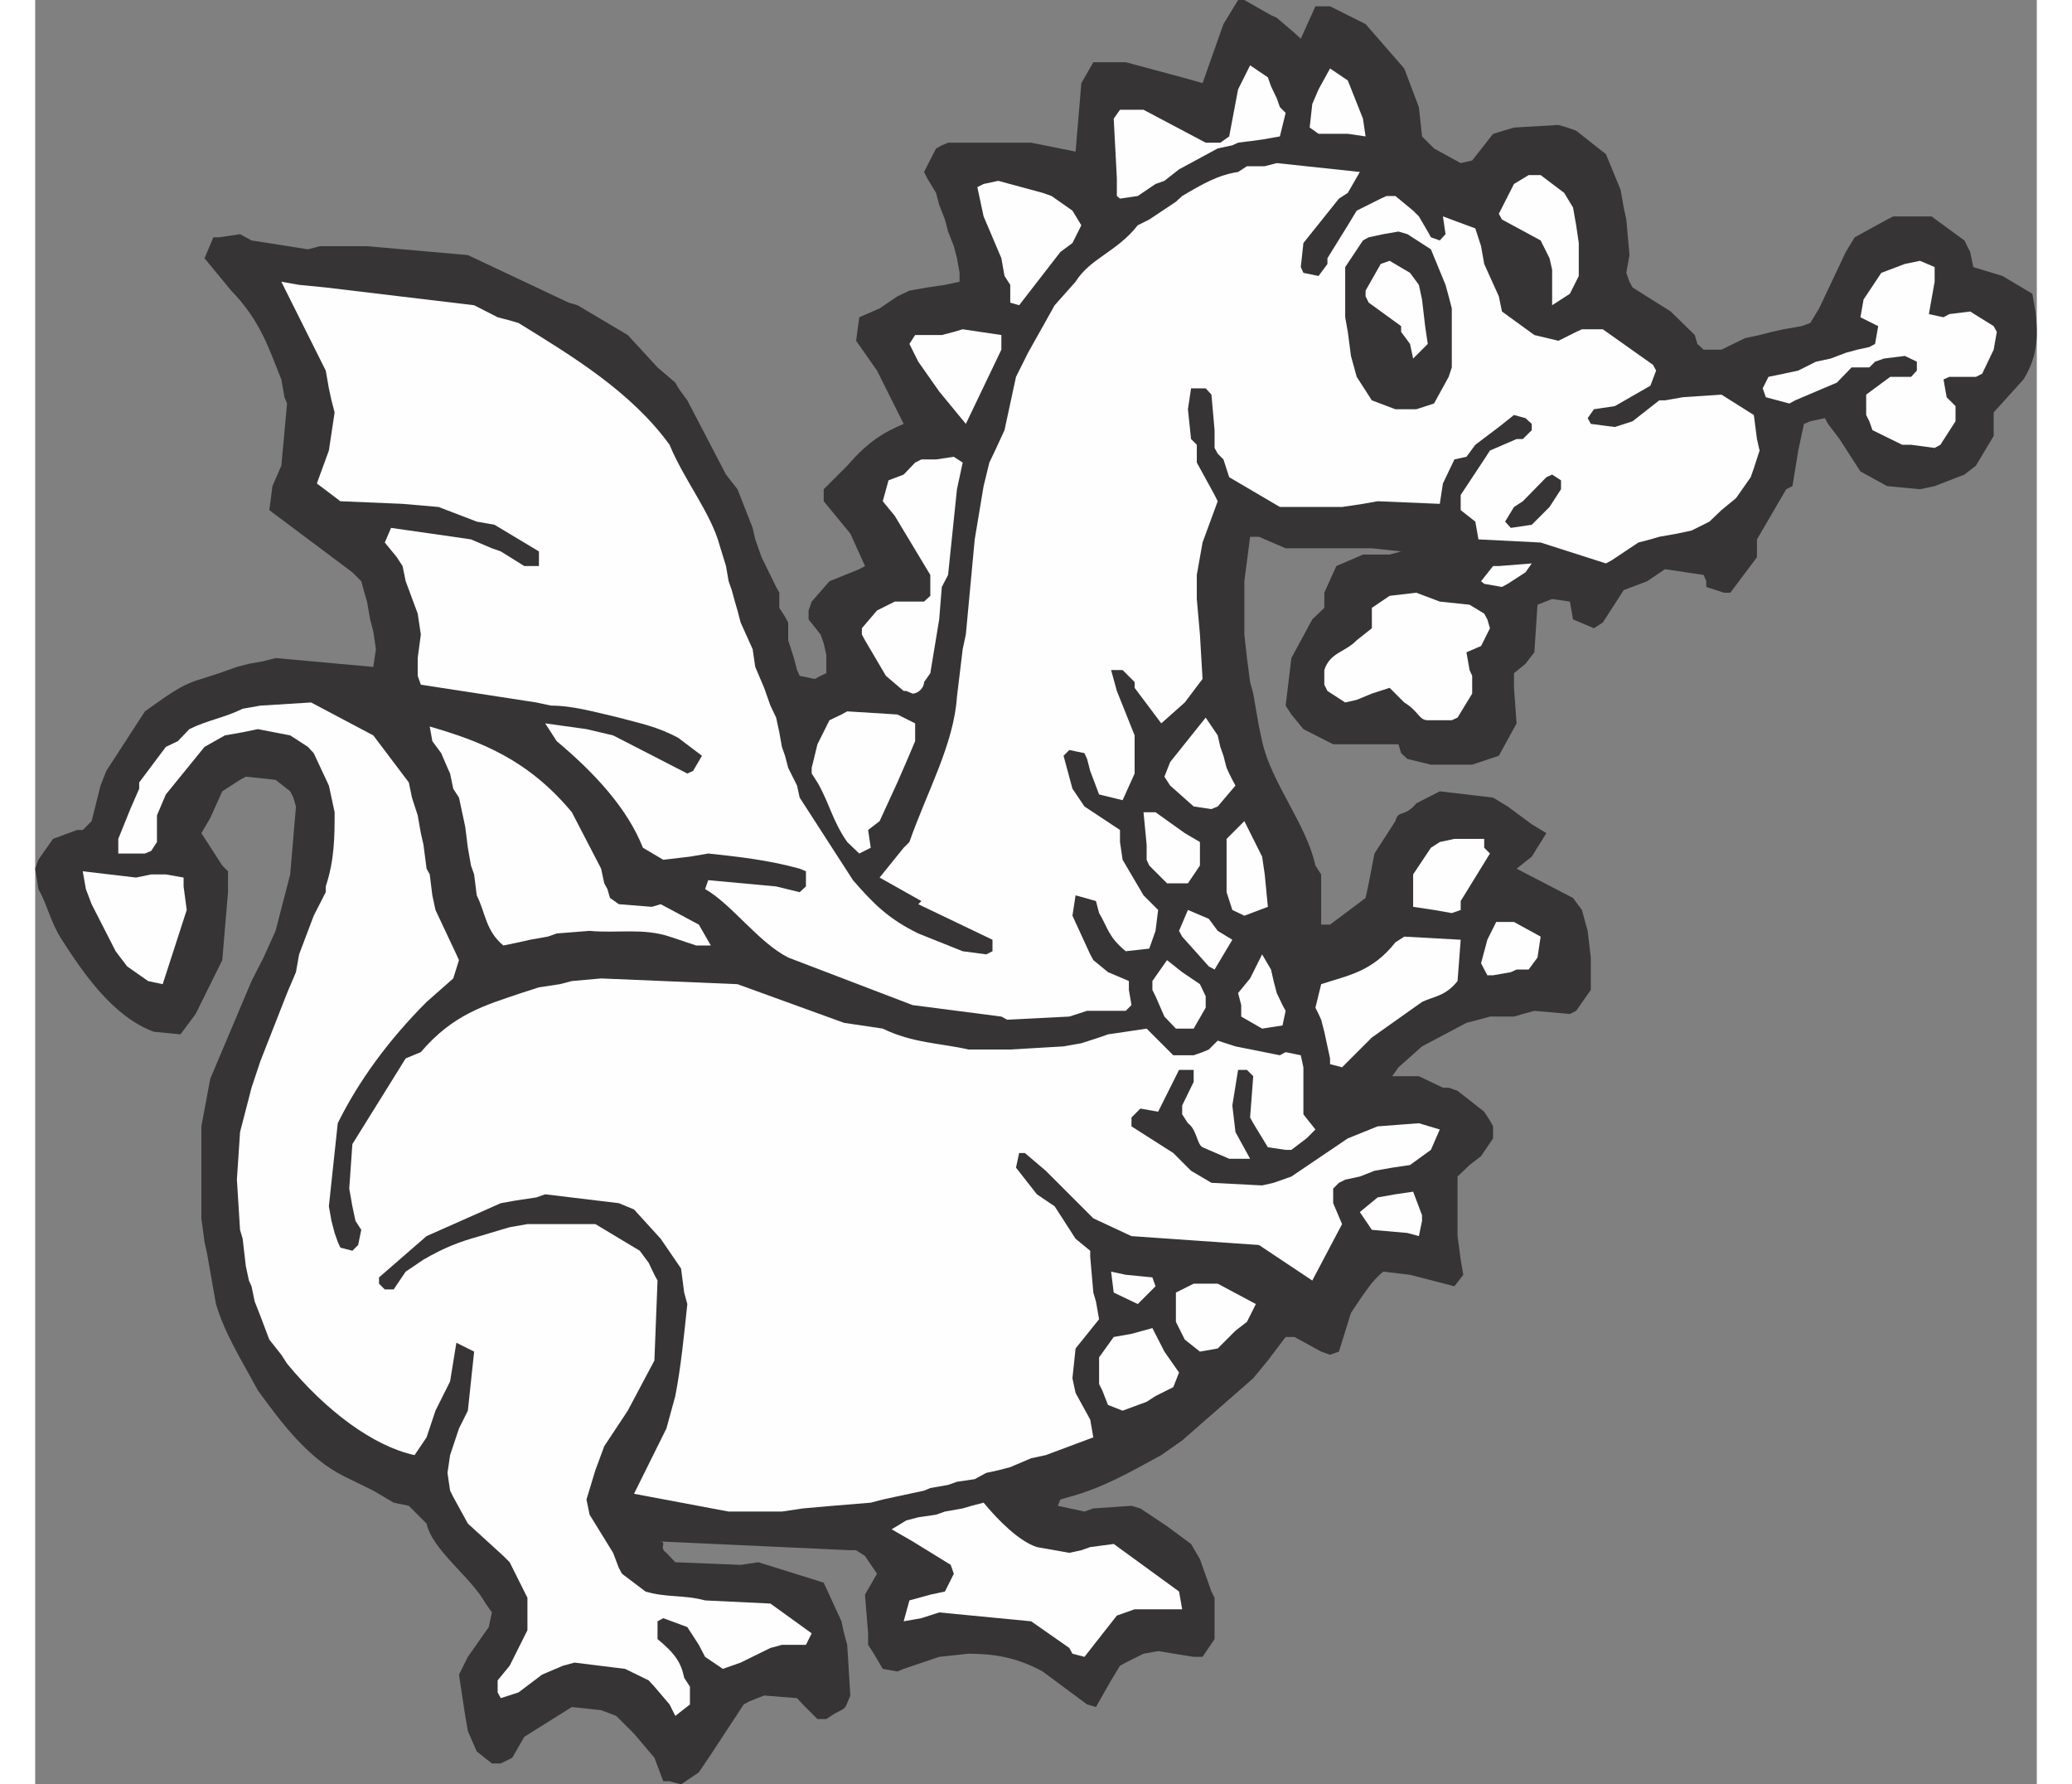 <?xml version="1.0" encoding="UTF-8"?>
<!DOCTYPE svg PUBLIC "-//W3C//DTD SVG 1.1//EN" "http://www.w3.org/Graphics/SVG/1.1/DTD/svg11.dtd">
<!-- Creator: CorelDRAW -->
<svg xmlns="http://www.w3.org/2000/svg" xml:space="preserve" width="7.848in" height="6.757in" version="1.1" style="shape-rendering:geometricPrecision; text-rendering:geometricPrecision; image-rendering:optimizeQuality; fill-rule:evenodd; clip-rule:evenodd"
viewBox="0 0 7847.74 6994.38"
 xmlns:xlink="http://www.w3.org/1999/xlink"
 xmlns:xodm="http://www.corel.com/coreldraw/odm/2003">
 <rect x="0" y="0" width="7847.74" height="6994.38" fill="#808080" stroke="none"/>
 <defs>
  <style type="text/css">
   <![CDATA[
    .fil1 {fill:#FEFEFE}
    .fil0 {fill:#373435}
   ]]>
  </style>
 </defs>
 <g id="Layer_x0020__x0028_Black_x0020_and_x0020_White_x0029_">
  <g id="_2008556682864">
   <path class="fil0" d="M2487.16 6982.09l-24.58 0 -34.83 -92.19 -79.9 -94.24 -69.65 -69.65 -59.42 -22.54 -114.73 -12.29 -186.43 116.78 -47.12 81.95 -45.07 22.54 -34.83 0 -59.41 -47.12 -34.83 -79.9 -10.24 -59.41 -12.29 -79.9 -12.29 -81.95 34.83 -69.65 81.95 -116.78 12.29 -57.37 -24.58 -34.83c-57.37,-104.49 -208.97,-208.97 -231.51,-313.46l-69.65 -69.66 -59.42 -12.29 -79.9 -47.12 -116.78 -57.37c-139.31,-69.66 -243.8,-208.97 -336,-336 -69.65,-129.07 -129.07,-221.26 -163.9,-338.04l-10.24 -57.37 -12.29 -69.65 -12.29 -69.66 -10.24 -47.12 -12.29 -92.19 0 -186.43 0 -174.15 34.83 -186.43 161.85 -383.12 47.12 -92.19 47.12 -104.48 57.37 -221.26 22.54 -266.34 -10.24 -34.83 -12.29 -24.58 -57.37 -45.07 -116.78 -12.29 -22.53 12.29 -69.66 45.07 -47.12 104.49 -34.83 59.41 81.95 127.02 22.54 22.54 0 81.95 -22.54 266.33 -104.49 211.02 -59.41 79.9 -104.49 -10.24c-161.85,-59.42 -278.63,-233.56 -360.58,-360.58 -45.07,-69.66 -57.36,-139.31 -92.19,-198.72l-12.29 -79.9 12.29 -34.83 57.37 -81.95 94.24 -34.83 22.53 0 34.83 -34.83 34.83 -139.31 22.53 -57.36 151.61 -233.56c81.95,-57.37 139.31,-104.49 221.26,-127.02l69.65 -22.54 69.66 -24.58 47.12 -12.29 57.37 -10.24 47.12 -12.29 383.12 34.83 10.24 -69.66 -10.24 -69.65 -12.29 -47.12 -12.29 -69.65 -10.24 -34.83 -12.29 -45.07 -34.83 -34.83 -325.75 -243.8 12.29 -94.24 34.83 -79.9 22.54 -243.8 -10.24 -24.59 -12.29 -69.65c-47.12,-116.78 -81.95,-231.51 -196.68,-348.28l-104.48 -127.02 34.83 -81.95 22.53 0 81.95 -12.29 45.07 24.58 221.26 34.83 47.12 -12.29 114.73 0 69.66 0 395.41 34.83 395.41 186.44 34.83 10.24 196.68 116.78 116.78 127.02 69.65 59.42c12.29,22.53 12.29,22.53 47.12,69.65l151.61 290.92 45.07 57.36 59.42 151.61 10.24 45.07 24.59 69.65 57.37 116.78 12.29 22.53 0 59.42 22.54 34.83 12.29 22.54 0 69.65 22.54 69.66 12.29 47.12 10.24 22.54 59.41 12.29 22.54 -12.29 22.53 -10.24 0 -71.7 -10.24 -45.07 -12.29 -34.83 -47.12 -59.42 0 -34.83 12.29 -34.83 69.66 -79.9 116.78 -47.12 22.54 -12.29 -57.37 -127.03 -104.49 -127.02 0 -47.12 92.19 -92.19c81.95,-94.24 139.31,-129.07 221.26,-163.9l-104.48 -208.97 -81.95 -116.78 12.29 -92.19 79.9 -34.83 69.65 -47.12 47.12 -22.53 69.65 -12.29 69.66 -10.24 57.37 -12.29 0 -34.83 -10.24 -57.36 -12.29 -47.12 -22.54 -57.37 -12.29 -47.12 -22.54 -57.37 -12.29 -47.12 -34.83 -57.36 -12.29 -24.59 47.12 -92.19 22.53 -12.29 24.58 -10.24 69.66 0 256.09 0 174.14 34.83 22.54 -268.38 47.12 -81.95 22.53 0 104.48 0 221.26 59.41 79.9 22.54 81.95 -231.51 57.37 -94.24 24.58 0 104.49 59.42 22.54 10.24 69.65 59.41 24.58 22.54 57.37 -127.02 57.37 0 139.31 69.65 151.6 174.14 34.83 92.19 22.53 59.42 12.29 114.73 47.12 47.12 104.48 57.37 45.08 -10.24 81.95 -104.49 81.95 -24.58 174.14 -10.24 34.83 10.24 34.83 12.29 116.78 92.19 57.36 139.31 12.29 69.65 10.24 47.12 12.29 139.31 -12.29 69.65 12.29 34.83 12.29 22.53 149.56 94.24 94.24 92.19 10.24 34.83 24.58 22.54 69.66 0 92.19 -45.07 57.36 -12.29 47.12 -12.29 47.12 -10.24 69.66 -12.29 34.83 -12.29 34.83 -57.37 104.49 -221.26 34.83 -57.37 127.02 -69.65 24.58 -12.29 114.73 0 34.83 0 129.07 94.24 22.54 45.07 12.29 59.42 114.73 34.83 116.78 69.65 12.29 69.66c10.24,92.19 10.24,174.14 -47.12,266.33l-116.78 129.07 0 92.19 -69.66 116.78 -45.07 34.83 -116.78 45.07 -57.37 12.29 -129.07 -12.29 -104.49 -57.37 -81.95 -127.02 -45.07 -59.42 -12.29 -22.53 -57.37 12.29 -24.59 10.24 -22.53 104.49 -22.54 139.31 -24.58 12.29 -114.73 196.68 0 69.65 -104.48 139.31 -24.59 0 -69.65 -22.53 0 -22.54 -10.24 -24.58 -151.6 -22.54 -69.66 47.12 -92.19 34.83 -81.95 127.03 -34.83 22.53 -81.95 -34.83 -12.29 -69.65 -69.65 -10.24 -57.37 22.53 -12.29 186.44 -34.83 45.07 -45.07 36.88 0 57.37 10.24 139.31 -69.66 127.02 -104.48 34.83 -161.85 0 -92.19 -22.53 -24.58 -22.54 -10.24 -34.83 -59.42 0 -196.67 0 -116.78 -59.42 -47.12 -57.36 -22.53 -34.83 22.53 -186.43 81.95 -151.61 47.12 -45.07 0 -59.42 47.12 -104.48 104.49 -45.07 104.49 0 45.07 -12.29 -114.73 -12.29 -338.04 0 -104.49 -45.07 -34.83 0 -22.54 174.14 0 208.97 10.24 92.19 12.29 94.24 12.29 45.07 10.24 59.42 12.29 69.65 12.29 57.37c34.83,161.85 174.14,325.75 208.97,487.6l22.54 34.83 0 196.67 34.83 0 139.31 -104.48 12.29 -57.37 22.53 -116.78 81.95 -127.02c12.29,-47.12 34.83,-12.29 81.95,-69.65l92.19 -47.12 208.97 24.58 57.36 34.83 94.24 69.66 57.37 34.83 -57.37 92.19 -59.41 47.12 221.26 114.73 34.83 47.11 22.53 81.95 12.29 104.48 0 127.02 -57.37 81.95 -24.58 12.29 -139.31 -12.29 -45.07 12.29 -34.83 10.24 -94.24 0 -45.07 12.29 -47.12 12.29 -174.14 92.19 -92.19 81.95 -24.58 34.83 104.48 0 94.24 45.07 22.54 0 34.83 12.29 104.48 81.95 22.54 34.83 12.29 22.53 0 47.12 -47.12 69.66 -45.07 34.83 -47.12 45.07 0 233.56 12.29 92.19 10.24 59.41 -34.83 45.07 -174.14 -45.07 -104.49 -12.29c-45.07,34.83 -79.9,92.19 -127.02,161.85l-47.12 151.61 -34.83 12.29 -34.83 -12.29 -104.49 -57.37 -34.83 0 -69.66 92.19 -57.36 69.65 -278.63 243.8 -81.95 57.37c-127.02,69.65 -231.5,129.07 -360.57,163.9l-34.83 10.24 -10.24 24.58 104.48 22.54 34.83 -12.29 149.55 -10.24 34.83 10.24 104.48 69.65 94.24 69.66 34.83 59.41 45.07 127.03 12.29 24.58 0 161.85 -47.12 69.66 -34.83 0 -139.31 -22.54 -57.37 10.24 -69.65 34.83 -22.54 12.29 -34.83 57.37 -59.4 104.49 -34.83 -10.24 -174.14 -129.07c-104.48,-57.37 -196.67,-69.66 -290.92,-69.66l-114.73 12.29 -139.31 47.12 -24.58 10.24 -57.37 -10.24 -34.83 -59.42 -22.54 -34.83 0 -45.07 -12.29 -151.61 47.12 -81.95 -47.12 -69.65 -34.83 -22.54 -22.54 0 -755.98 -34.83c47.12,0 0,22.54 34.83,45.07l34.83 36.88 256.1 10.24 69.65 -10.24 256.09 79.9 69.66 151.61 10.24 47.12 12.29 45.07 12.29 198.72c-24.58,57.37 -12.29,45.08 -59.42,69.66l-34.83 22.53 -34.83 0 -57.37 -57.36 -22.53 -24.59 -129.07 -10.24 -57.37 22.54 -22.54 12.29 -129.07 196.67 -47.12 69.66 -69.65 47.12 -45.07 -12.29z"/>
   <path class="fil1" d="M2509.7 6726l-22.53 -45.07 -59.42 -69.66 -22.53 -24.58 -92.19 -45.07 -198.73 -24.59 -45.07 12.29 -81.95 34.83 -92.19 69.66 -69.65 22.53 -12.29 -22.53 0 -47.12 47.12 -57.37 69.65 -139.31 0 -127.02 -69.65 -139.31 -24.58 -24.58 -139.31 -127.02 -57.37 -104.49 -12.29 -24.58 -10.24 -69.66 10.24 -69.65 34.83 -104.49 34.83 -69.65 24.58 -231.51 -69.65 -34.83 -24.59 151.61 -22.53 45.07 -34.83 69.66 -34.83 104.48 -47.12 69.66c-161.85,-34.83 -348.28,-174.14 -499.89,-358.53l-22.54 -34.83 -47.12 -59.41 -34.83 -92.19 -22.54 -57.37 -12.29 -59.42 -10.24 -22.53 -12.29 -57.37 -12.29 -106.53 -10.24 -34.83 -12.29 -196.67 12.29 -186.44 45.07 -174.14 34.83 -104.49 104.49 -266.33 34.83 -81.95 12.29 -69.65 57.37 -151.61 47.12 -92.19 0 -22.54c34.83,-104.48 34.83,-198.72 34.83,-290.92l-12.29 -57.37 -10.24 -47.12 -59.42 -127.02 -22.53 -24.58 -69.66 -45.07 -127.02 -24.59 -59.42 12.29 -69.65 12.29 -79.9 45.07 -151.61 186.44 -34.83 81.95 0 104.48 -22.54 34.83 -24.58 10.24 -104.49 0 0 -57.36 47.12 -116.78 34.83 -79.9 0 -24.58 104.49 -139.31 47.12 -22.54 45.07 -47.12c69.66,-34.83 139.31,-45.07 208.97,-79.9l69.66 -12.29 198.72 -12.29 243.8 129.07 139.31 184.39 12.29 59.41 22.54 69.66 12.29 69.65 10.24 45.07 12.29 94.24 12.29 22.54 10.24 81.95 12.29 57.35 81.95 174.15 10.24 22.53 -22.53 71.7 -104.49 92.19c-151.6,151.61 -268.38,313.46 -348.28,475.31l-34.83 325.75 10.24 57.37 12.29 47.12 12.29 34.83 10.24 22.54 47.12 12.29 22.53 -22.54 12.29 -59.42 -22.54 -34.83 -12.29 -57.37 -12.29 -69.65 12.29 -174.14 208.97 -336 59.42 -24.58c127.02,-149.56 254.04,-184.39 393.36,-231.51l69.65 -22.53 81.95 -12.29 47.12 -12.29 114.73 -10.24 243.8 10.24 290.92 12.29 417.94 151.6 151.6 22.54c116.78,57.37 231.51,57.37 336,81.95l163.9 0 208.97 -12.29 69.66 -12.29 69.65 -22.54 34.83 -12.29 69.65 -10.24 81.95 -12.29 104.49 104.49 79.9 0 34.83 -12.29 24.59 -10.24 34.83 -34.83 69.65 22.53 174.14 34.83 22.54 -12.29 59.41 12.29 10.24 47.12 0 184.39 47.12 59.41 -34.83 34.83 -59.42 45.07 -22.53 0 -69.66 -10.24 -57.36 -94.24 -12.29 -22.54 12.29 -161.85 -24.59 -24.59 -34.83 0 -22.53 139.31 12.29 104.49 57.37 104.49 -81.95 0 -104.49 -45.07c-22.53,-12.29 -22.53,-69.66 -57.37,-94.24l-22.53 -34.83 0 -34.83 45.07 -92.19 0 -47.12 -57.37 0 -81.95 163.9 -69.65 -12.29 -34.83 34.83 0 34.83 163.9 104.49 69.65 69.66 79.9 47.12 198.73 10.24 45.07 -10.24 69.65 -24.58 221.26 -149.56 116.78 -47.12 161.85 -12.29 81.95 24.58 -34.83 79.9 -81.95 59.42 -69.65 10.24 -69.66 12.29 -57.37 22.53 -57.36 12.29 -24.59 12.29 -22.53 22.54 0 57.37 34.83 81.95 -116.78 221.26 -208.97 -139.31 -499.89 -34.83 -149.55 -69.66 -186.44 -186.43 -81.95 -69.66 -22.54 0 -12.29 57.37 81.95 104.49 69.65 47.12 81.95 127.03 57.37 47.12 0 22.53 12.29 141.36 10.24 34.83 12.29 69.65 -92.19 114.73 -12.29 116.78 12.29 57.37 57.37 104.49 12.29 69.65 -186.44 69.66 -57.37 12.29 -81.95 34.83 -47.12 12.29 -47.12 10.24 -45.07 24.58 -69.65 10.24 -34.83 12.29 -69.65 12.29 -24.58 10.24 -57.37 12.29 -57.37 12.29 -47.12 10.24 -47.12 12.29 -149.55 12.29 -116.78 10.24 -81.95 12.29 -45.07 0 -81.95 0 -81.95 0 -370.82 -69.66 127.02 -256.09 34.83 -127.02c22.54,-116.78 34.83,-243.8 47.12,-360.58l-12.29 -45.07 -12.29 -94.24 -79.9 -116.78 -104.49 -114.73 -59.42 -24.58 -288.87 -34.83 -34.83 12.29 -81.95 12.29 -57.36 10.24 -290.92 129.07 -186.44 161.85 0 24.59 22.54 22.53 34.83 0 47.12 -69.65 69.66 -47.12c81.95,-47.12 139.31,-69.66 221.26,-92.19l81.95 -24.59 34.83 -10.24 69.65 -12.29 266.33 0 174.15 104.49 34.83 47.12 22.53 47.12 12.29 22.54 -12.29 313.46 -104.48 196.68 -92.19 139.31 -34.83 94.24 -34.83 114.73 12.29 59.41 92.19 149.56 22.53 59.42 12.29 22.53 92.19 69.66c81.95,24.58 151.61,12.29 233.56,34.83l256.09 12.29 161.85 116.78 -22.53 45.07 -94.24 0 -45.07 12.29 -116.78 57.36 -69.66 24.59 -69.65 -47.12 -24.59 -47.12 -45.07 -69.65 -94.24 -34.83 -22.54 12.29 0 69.65c69.65,57.37 92.19,92.19 104.49,151.61l22.53 34.83 0 69.66 -57.37 45.07z"/>
   <path class="fil1" d="M4066.74 6482.19l-12.29 -22.53 -149.56 -104.49 -360.58 -34.83 -69.65 22.53 -69.66 12.29 22.54 -81.95 81.95 -22.54 57.37 -12.29 34.83 -69.66 -12.29 -34.83 -149.55 -92.19 -81.95 -47.12 57.37 -34.83 47.12 -12.29 69.66 -10.24 34.83 -12.29 69.65 -12.29 34.83 -10.24 47.12 -12.29c57.37,69.66 139.31,151.61 208.97,174.15l127.02 22.53 47.12 -10.24 34.83 -12.29 92.19 -12.29 256.09 186.44 12.29 69.65 -186.44 0 -69.65 24.58 -127.02 161.85 -47.12 -12.29z"/>
   <polygon class="fil1" points="4263.41,5529.54 4206.05,5507 4183.52,5449.63 4171.22,5425.05 4171.22,5355.39 4171.22,5320.56 4228.58,5240.66 4298.24,5228.37 4380.19,5205.83 4427.31,5298.03 4484.67,5379.98 4462.14,5437.34 4392.48,5472.17 4357.65,5494.7 "/>
   <polygon class="fil1" points="4566.62,5298.03 4507.21,5250.91 4484.67,5205.83 4472.38,5181.25 4472.38,5066.52 4542.04,5031.69 4636.28,5031.69 4785.84,5111.59 4751.01,5181.25 4705.94,5216.08 4636.28,5285.73 "/>
   <polygon class="fil1" points="4322.83,5111.59 4228.58,5066.52 4218.34,4984.57 4275.7,4996.86 4380.19,5007.1 4392.48,5041.93 "/>
   <polygon class="fil1" points="5379.97,4832.96 5240.66,4820.67 5193.53,4751.01 5263.2,4693.65 5332.85,4681.36 5402.51,4671.12 5437.34,4763.31 5437.34,4785.84 5425.04,4845.26 "/>
   <path class="fil1" d="M5076.76 4171.22l0 -22.54 -10.24 -47.12 -12.29 -57.36 -12.29 -47.12 -10.24 -22.54 -12.29 -24.58 22.54 -92.19c104.48,-34.83 198.72,-47.12 290.92,-163.9l34.83 -22.54 221.26 12.29 -12.29 161.85c-47.12,59.42 -92.19,59.42 -139.31,81.95l-196.68 139.31 -116.78 116.78 -47.12 -12.29z"/>
   <polygon class="fil1" points="4472.38,4031.91 4427.31,3984.79 4392.48,3904.89 4380.19,3880.3 4380.19,3845.47 4437.55,3763.52 4496.97,3810.64 4566.62,3857.77 4589.16,3904.89 4589.16,3949.96 4542.04,4031.91 "/>
   <polygon class="fil1" points="4810.42,4031.91 4728.48,3984.79 4728.48,3939.71 4716.18,3892.59 4763.3,3835.23 4810.42,3740.99 4845.25,3800.4 4855.5,3845.47 4867.79,3892.59 4890.32,3939.71 4902.62,3962.25 4890.32,4019.61 "/>
   <path class="fil1" d="M3788.11 3984.79l-348.28 -45.07 -487.6 -186.44c-116.78,-59.41 -221.26,-208.96 -325.75,-268.38l12.29 -34.83 266.34 24.58 92.19 22.54 24.58 -22.54 0 -59.41 -24.58 -10.24c-127.03,-34.83 -243.8,-47.12 -358.53,-59.42l-71.7 12.29 -104.48 12.29 -79.9 -47.12c-59.41,-151.61 -186.44,-290.92 -338.04,-417.94l-45.07 -69.65 161.85 22.53 104.49 24.59 290.92 149.55 22.54 -10.24 34.83 -59.42 -92.19 -69.65c-81.95,-45.08 -151.6,-57.37 -233.56,-79.9 -104.48,-24.58 -184.39,-47.12 -266.33,-47.12l-57.36 -12.29 -452.77 -69.66 -12.29 -34.83 0 -69.65 12.29 -92.19 -12.29 -81.95 -47.12 -127.02 -12.29 -59.41 -22.53 -34.83 -47.12 -57.36 24.58 -57.37 243.8 34.83 69.65 10.24 81.95 34.83 34.83 12.29 92.19 57.37 57.36 0 0 -57.37 -174.14 -104.49 -69.65 -12.29 -149.56 -57.37 -141.36 -12.29 -243.8 -10.24 -92.19 -69.65 47.12 -129.07 22.53 -149.56 -12.29 -47.12 -10.24 -47.12 -12.29 -69.65 -174.14 -348.28 69.65 12.29 104.49 10.24 581.84 69.66 92.19 47.12 47.12 12.29 34.83 10.24c208.97,129.07 440.48,268.38 592.09,477.35 57.37,139.31 161.85,266.33 196.68,395.41l24.58 79.9 10.24 59.41 12.29 34.83 12.29 45.08 10.24 34.83 12.29 47.12 47.12 104.48 10.24 69.66 34.83 81.95 24.58 69.65 22.54 47.12 12.29 57.37 10.24 57.37 12.29 34.83 12.29 47.12 34.83 69.65 10.24 47.12 208.97 323.7c81.95,94.24 139.31,151.6 256.09,208.96l174.14 69.66 92.19 12.29 24.59 -12.29 0 -45.07 -290.92 -139.31 12.29 -12.29 -163.9 -92.19 94.24 -116.78 22.54 -22.54c69.65,-198.72 174.14,-383.11 186.44,-569.55l22.53 -186.44 12.29 -57.36 34.83 -372.87 34.83 -208.97 22.54 -92.19 22.53 -47.12 36.88 -79.9 45.08 -208.97 47.12 -94.24 104.49 -186.43 81.95 -92.19c57.37,-92.19 161.85,-116.78 243.8,-221.26l45.07 -22.54 104.49 -69.65 24.58 -22.54c79.9,-47.12 139.31,-81.95 219.21,-94.24l34.83 -22.53 69.66 0 47.12 -12.29 325.75 34.83 -47.12 81.95 -34.83 22.54 -139.31 174.14 -10.24 94.24 10.24 22.53 59.42 12.29 34.83 -47.12 0 -22.53 79.9 -129.07 34.83 -57.37 94.24 -47.12 22.54 -10.24 34.83 0 69.66 57.37 22.53 22.53 34.83 59.42 12.29 22.53 34.83 12.29 22.54 -24.58 -10.24 -69.66 127.02 47.12 22.54 69.66 12.29 69.65 57.37 127.02 12.29 59.42 127.02 92.19 94.24 22.53 69.65 -34.83 22.54 -10.24 81.95 0 196.68 139.31 12.29 22.54 -22.53 59.41 -139.31 79.9 -81.95 12.29 -24.59 34.83 12.29 22.53 94.24 12.29 69.65 -22.54 104.49 -81.95 22.54 0 69.65 -12.29 151.61 -10.24 127.02 79.9 12.29 94.24 10.24 45.07 -22.53 69.65 -12.29 34.83 -57.37 81.95 -57.36 47.12 -47.12 45.08 -69.66 34.83 -57.37 12.29 -69.65 12.29 -34.83 10.24 -47.12 12.29 -104.49 69.65 -22.53 12.29 -256.1 -81.95 -243.8 -12.29 -12.29 -69.65 -57.37 -45.08 0 -59.41 92.19 -139.31 22.54 -34.83 104.49 -45.07 24.58 0 34.83 -34.83 0 -24.58 -24.58 -22.53 -45.07 -12.29 -59.42 47.12 -92.19 69.65 -34.83 47.12 -47.12 10.24 -45.07 94.24 -12.29 79.9 -243.8 -10.24 -57.37 10.24 -81.95 12.29 -243.8 0 -198.72 -116.78 -22.54 -69.65 -22.53 -22.54 -12.29 -22.53 0 -69.66 -12.29 -139.31 -22.53 -24.59 -57.37 0 -12.29 81.95 12.29 116.78 22.54 22.53 0 69.66 69.65 127.02 12.29 24.58 -59.42 161.85 -22.53 127.02 0 94.24 12.29 139.31 10.24 174.14 -69.65 92.19 -92.19 81.95 -104.49 -139.31 0 -22.54 -47.12 -47.12 -45.07 0 22.54 81.95 69.65 174.14 0 149.55 -47.12 104.49 -92.19 -22.53 -34.83 -92.19 -12.29 -47.12 -10.24 -22.54 -59.41 -12.29 -22.54 22.54 34.83 129.07 47.12 69.65 139.31 92.19 0 47.12 10.24 69.66 81.95 139.31 57.37 57.35 -10.24 81.95 -24.58 69.65 -92.19 10.24c-69.65,-57.37 -69.65,-92.19 -104.48,-149.56l-12.29 -47.12 -79.9 -22.53 -12.29 79.89 69.65 151.61 12.29 22.53 57.36 47.12 81.95 34.83 0 34.83 10.24 59.42 -22.54 22.54 -151.6 0 -69.65 22.53 -243.8 12.29 -22.53 -12.29z"/>
   <polygon class="fil1" points="442.53,3845.47 360.58,3788.11 315.5,3728.7 221.26,3544.32 198.72,3484.9 186.43,3415.24 395.41,3439.83 454.82,3427.54 512.18,3427.54 581.84,3439.83 581.84,3474.65 594.13,3566.84 499.89,3857.77 "/>
   <polygon class="fil1" points="5693.43,3822.94 5668.84,3775.82 5693.43,3683.62 5728.25,3613.96 5797.92,3613.96 5902.4,3671.33 5890.11,3753.28 5855.28,3800.4 5808.16,3800.4 5785.62,3810.64 5715.97,3822.94 "/>
   <polygon class="fil1" points="4601.45,3788.11 4496.97,3671.33 4484.67,3648.8 4519.5,3566.84 4601.45,3601.68 4636.28,3648.8 4693.65,3683.62 4623.99,3800.4 "/>
   <path class="fil1" d="M1835.67 3706.16c-69.66,-57.36 -69.66,-127.02 -104.49,-196.67l-10.24 -81.95 -12.29 -34.83 -12.29 -69.65 -10.24 -81.95 -12.29 -57.37 -12.29 -57.37 -22.53 -34.83 -12.29 -59.42 -10.24 -22.53 -24.58 -57.37 -34.83 -47.12 -10.24 -57.37c196.68,57.37 383.11,127.03 557.25,336l114.73 221.26 12.29 57.37 12.29 22.53 10.24 34.83 34.83 24.58 129.07 10.24 34.83 -10.24 149.55 79.89 47.12 81.95 -57.36 0 -104.49 -34.83c-104.49,-34.83 -208.97,-12.29 -313.46,-22.53l-129.07 10.24 -34.83 12.29 -69.66 12.29 -45.07 10.24 -59.41 12.29z"/>
   <polygon class="fil1" points="4740.76,3589.38 4693.65,3566.84 4671.11,3497.19 4671.11,3288.22 4740.76,3218.56 4810.42,3357.88 4820.67,3427.54 4832.96,3554.56 "/>
   <polygon class="fil1" points="5484.46,3566.84 5402.51,3554.56 5402.51,3427.54 5472.16,3323.05 5506.99,3300.51 5564.36,3288.22 5681.13,3288.22 5681.13,3323.05 5703.67,3345.58 5588.94,3532.02 5588.94,3566.84 5554.11,3579.14 "/>
   <polygon class="fil1" points="4437.55,3462.37 4402.72,3427.54 4367.9,3392.71 4357.65,3370.17 4357.65,3310.76 4345.36,3183.74 4392.48,3183.74 4507.21,3265.69 4566.62,3300.51 4566.62,3392.71 4519.5,3462.37 "/>
   <path class="fil1" d="M3230.85 3345.58l-47.12 -45.07c-57.36,-81.95 -69.65,-151.6 -116.78,-233.55l-22.54 -34.83 0 -22.53 22.54 -92.19 47.12 -94.24 47.12 -22.53 22.53 -12.29 196.68 12.29 69.65 34.83 0 69.65 -34.83 81.95 -34.83 79.9 -69.65 151.6 -45.08 34.83 10.24 69.66 -45.07 22.53z"/>
   <polygon class="fil1" points="4542.04,3161.2 4449.85,3079.25 4427.31,3044.42 4449.85,2987.06 4589.16,2812.91 4636.28,2882.57 4646.53,2927.65 4658.81,2962.47 4671.11,3009.6 4681.35,3032.13 4693.65,3056.72 4705.94,3079.25 4636.28,3161.2 4611.69,3171.44 "/>
   <path class="fil1" d="M5459.87 2823.16c-34.83,0 -34.83,-34.83 -92.19,-69.65l-57.36 -57.37 -69.66 22.53 -59.41 24.59 -45.07 10.24 -69.66 -45.07 -12.29 -24.59 0 -57.37c22.54,-69.65 81.95,-69.65 127.03,-116.78l59.41 -47.12 0 -79.9 69.66 -47.12 104.48 -12.29 92.19 34.83 116.78 12.29 57.36 34.83 12.29 22.54 10.24 34.83 -34.83 69.66 -57.37 24.58 12.29 69.65 10.24 22.54 0 69.65 -57.37 94.24 -22.54 10.24 -94.24 0z"/>
   <path class="fil1" d="M3415.24 2708.43l-10.24 0 -69.65 -59.42 -81.95 -139.31 -12.29 -22.53 0 -24.59 59.42 -69.65 45.07 -22.54 24.58 -12.29 114.73 0 24.58 -22.54 0 -81.95 -139.31 -231.51 -47.12 -57.37 22.54 -81.95 59.41 -22.53 45.07 -47.12 24.59 -12.29 57.37 0 69.65 -10.24 34.83 22.54 -22.53 104.48 -34.83 336 -24.58 47.12 -10.24 127.02 -34.83 211.02 -24.58 34.83c0,22.54 -22.54,45.07 -45.07,45.07l-24.59 -10.24z"/>
   <polygon class="fil1" points="5681.13,2288.44 5668.84,2278.19 5715.97,2218.78 5738.5,2218.78 5867.57,2208.54 5842.99,2243.37 5773.33,2288.44 5750.79,2300.73 "/>
   <polygon class="fil0" points="5785.62,2069.23 5763.09,2044.64 5797.92,1987.28 5832.74,1964.74 5924.94,1870.49 5947.47,1860.26 5982.3,1882.79 5982.3,1917.62 5937.23,1987.28 5867.57,2056.93 "/>
   <polygon class="fil1" points="7354.95,1743.47 7320.13,1743.47 7203.34,1686.11 7191.06,1651.28 7178.76,1626.7 7178.76,1546.8 7273,1477.14 7354.95,1477.14 7377.49,1452.56 7377.49,1417.73 7330.37,1395.19 7248.42,1405.44 7213.59,1417.73 7191.06,1440.26 7121.4,1440.26 7064.03,1499.68 6900.13,1569.33 6877.6,1581.63 6785.41,1557.04 6773.11,1522.21 6795.65,1477.14 6855.06,1464.85 6912.43,1452.56 6982.08,1417.73 7039.45,1405.44 7098.86,1382.9 7143.93,1370.61 7191.06,1360.36 7213.59,1348.07 7225.88,1278.41 7156.22,1243.58 7168.52,1173.93 7238.18,1069.44 7330.37,1034.61 7389.78,1022.32 7447.15,1046.91 7447.15,1104.27 7424.61,1231.29 7481.97,1243.58 7504.51,1231.29 7586.46,1221.05 7678.65,1278.41 7690.94,1300.95 7678.65,1370.61 7633.58,1464.85 7608.99,1477.14 7504.51,1477.14 7481.97,1487.38 7494.27,1557.04 7529.1,1591.87 7529.1,1651.28 7469.68,1743.47 7447.15,1755.77 "/>
   <polygon class="fil1" points="3648.8,1661.53 3544.31,1534.51 3462.36,1417.73 3427.53,1348.07 3450.07,1313.24 3554.55,1313.24 3601.68,1300.95 3636.5,1290.7 3788.11,1313.24 3788.11,1370.61 "/>
   <polygon class="fil0" points="5332.85,1604.16 5240.66,1569.33 5181.25,1477.14 5158.71,1395.19 5146.41,1300.95 5136.17,1243.58 5136.17,1046.91 5205.83,942.42 5228.37,930.13 5285.73,917.84 5345.14,907.59 5379.97,917.84 5472.16,977.25 5529.53,1116.56 5541.82,1161.63 5554.11,1208.75 5554.11,1313.24 5554.11,1440.26 5541.82,1477.14 5484.46,1581.63 5414.8,1604.16 "/>
   <polygon class="fil1" points="5402.51,1405.44 5390.22,1348.07 5355.39,1300.95 5355.39,1278.41 5228.37,1186.22 5216.07,1161.63 5216.07,1139.1 5275.48,1034.61 5310.32,1022.32 5390.22,1069.44 5425.04,1116.56 5437.34,1173.93 5449.63,1278.41 5459.87,1348.07 "/>
   <polygon class="fil1" points="5947.47,1196.47 5947.47,1057.15 5937.23,1012.08 5902.4,942.42 5750.79,860.47 5738.5,837.93 5797.92,721.16 5855.28,686.33 5902.4,686.33 5994.59,755.98 6029.42,813.35 6041.71,883.01 6051.96,952.66 6051.96,1081.73 6017.13,1151.39 "/>
   <polygon class="fil1" points="3822.94,1186.22 3822.94,1116.56 3800.4,1081.73 3788.11,1012.08 3718.45,848.18 3706.16,790.82 3693.87,733.45 3718.45,721.16 3775.82,708.86 3949.96,755.98 3984.79,768.28 4066.74,825.64 4101.57,883.01 4066.74,952.66 4019.62,987.49 3857.77,1196.47 "/>
   <polygon class="fil1" points="4253.17,778.52 4240.88,768.28 4240.88,698.62 4228.58,465.07 4253.17,430.24 4345.36,430.24 4589.16,559.31 4646.53,559.31 4681.35,534.72 4716.18,350.33 4763.3,256.1 4832.96,303.21 4845.25,338.05 4867.79,385.17 4880.08,419.99 4902.62,442.53 4880.08,534.72 4810.42,547.01 4716.18,559.31 4693.65,569.55 4636.28,581.84 4484.67,663.79 4427.31,708.86 4392.48,721.16 4322.83,768.28 "/>
   <polygon class="fil1" points="5146.41,524.48 5031.69,524.48 4996.86,499.89 5007.1,407.7 5031.69,350.33 5076.76,268.38 5146.41,315.51 5205.83,465.07 5216.07,534.72 "/>
  </g>
 </g>
</svg>
